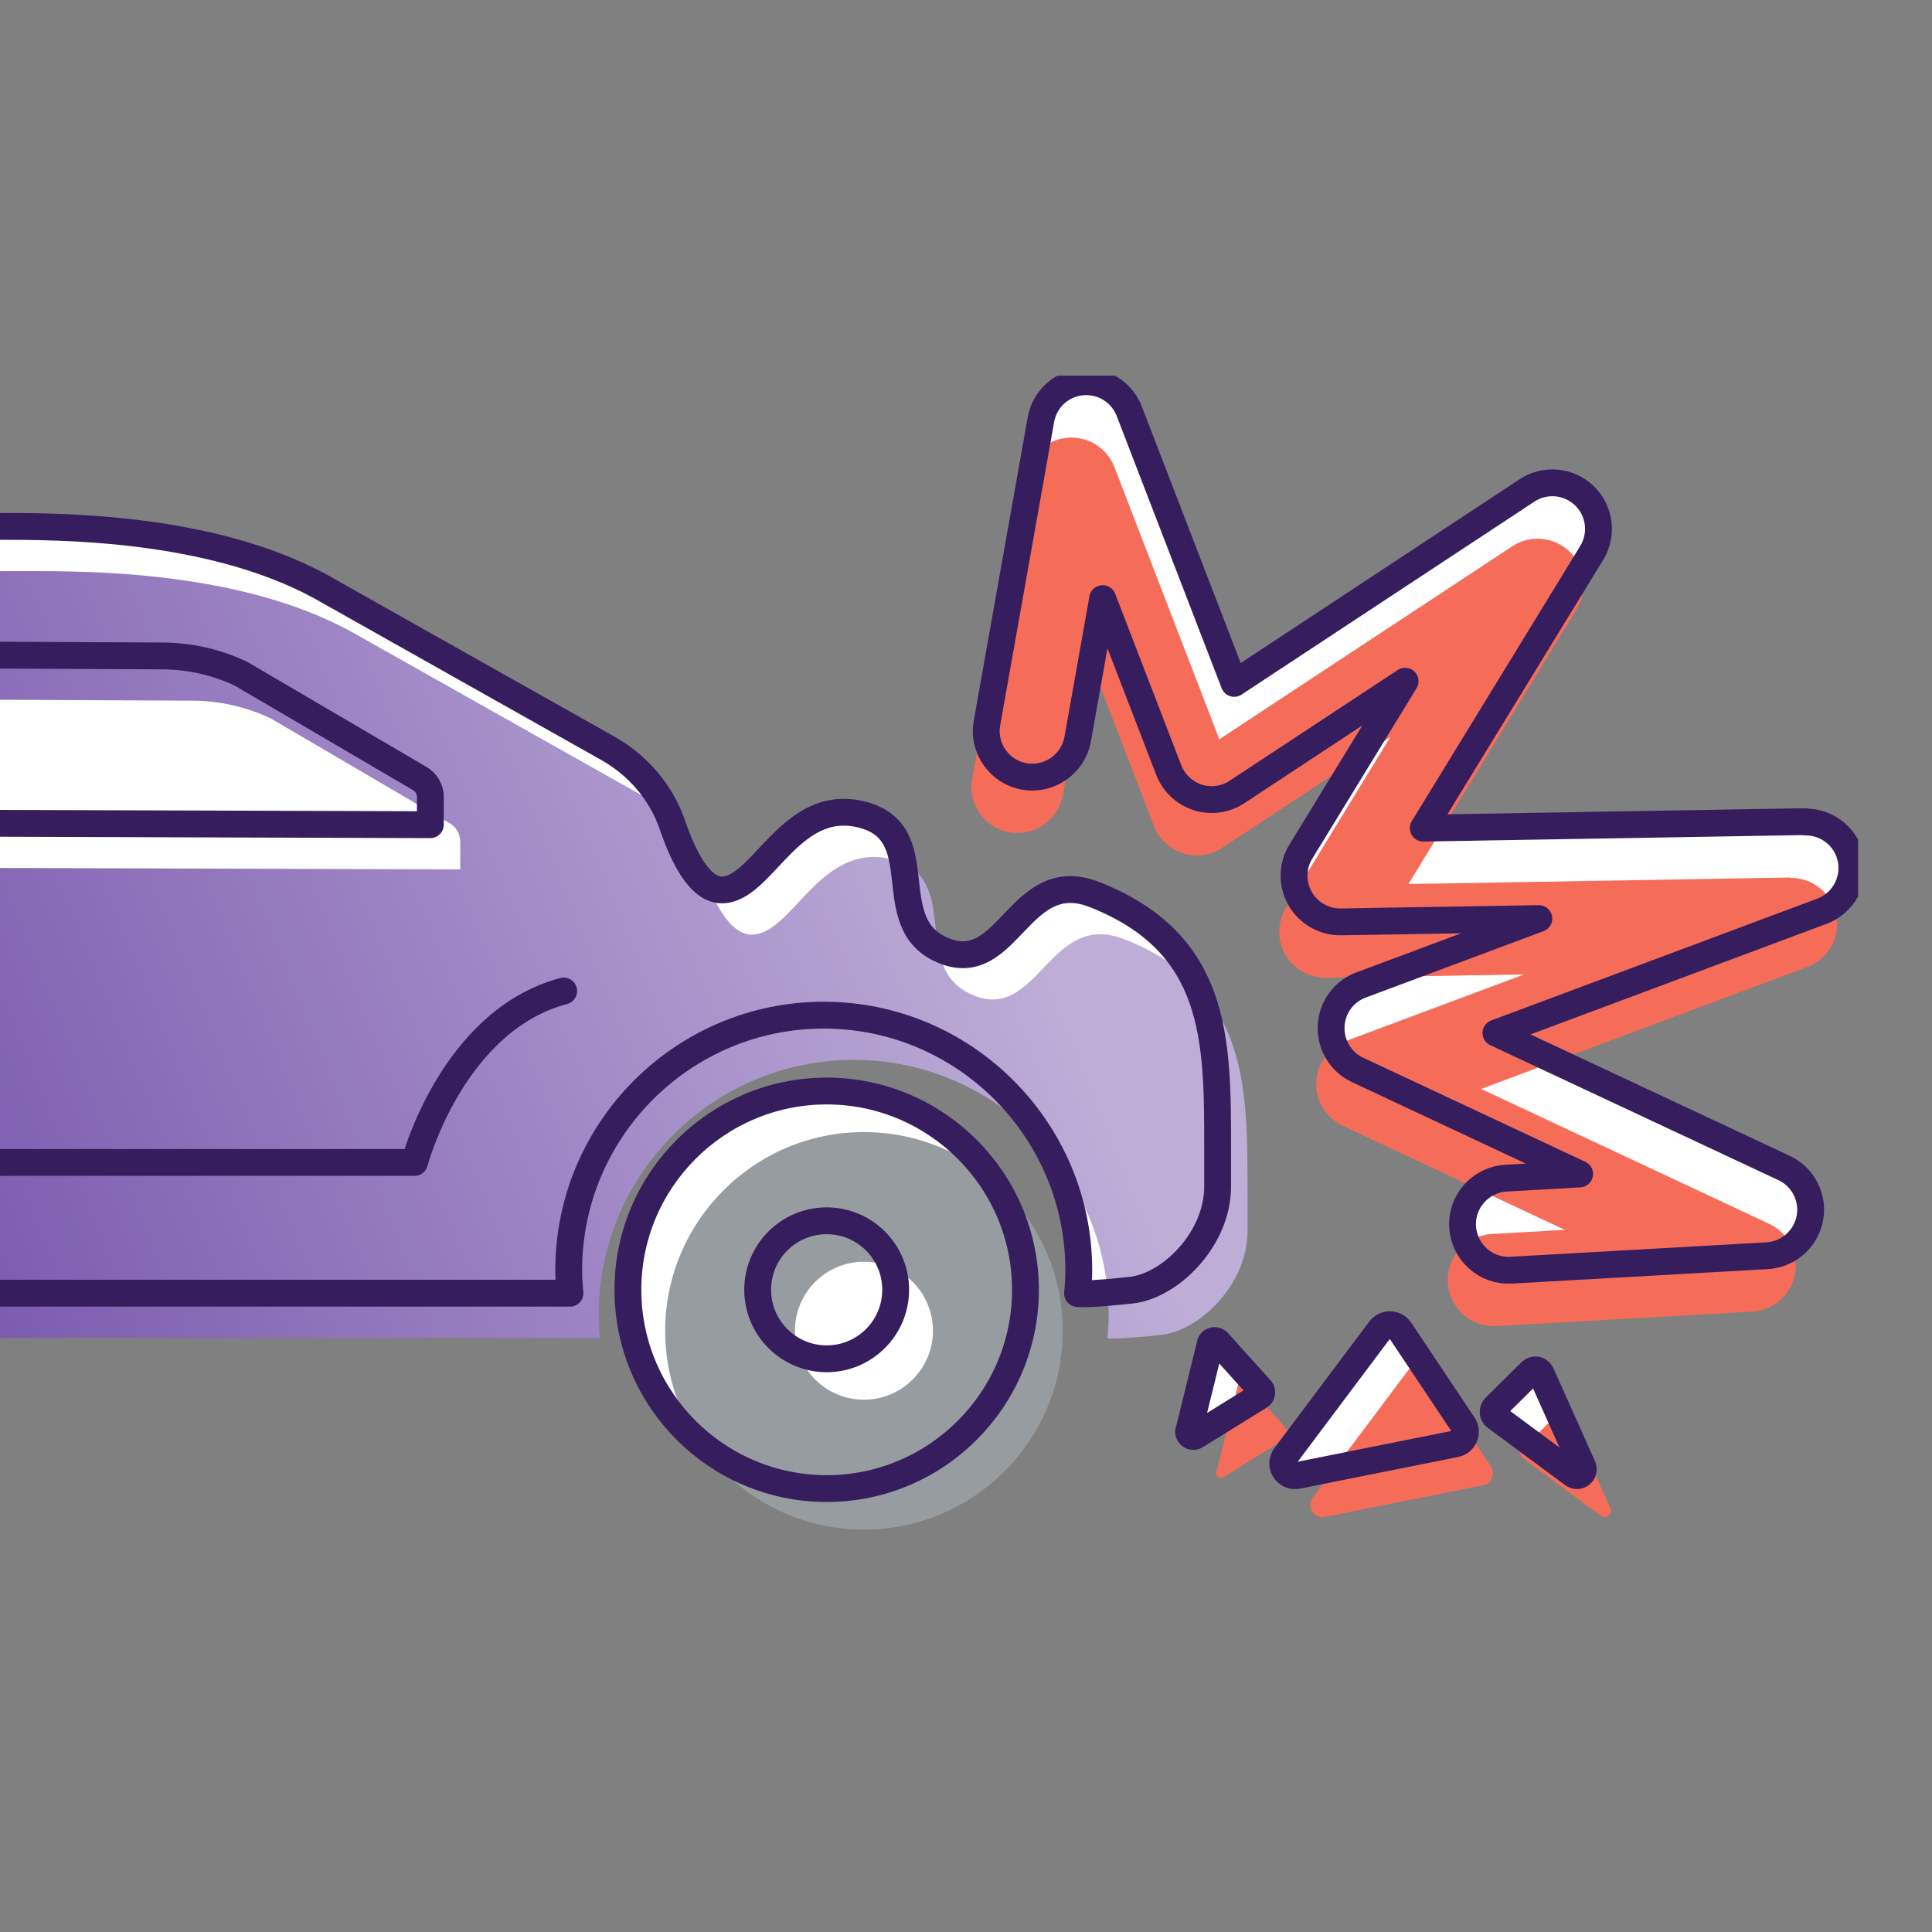 <svg width="72" height="72" viewBox="0 0 72 72" fill="none" xmlns="http://www.w3.org/2000/svg">
<rect x="0" y="0" width="72" height="72" fill="#808080" stroke="none"/>
<g clip-path="url(#clip0_11225_34169)">
<g clip-path="url(#clip1_11225_34169)">
<path d="M-10.771 48.194H21.24C21.212 47.911 21.194 47.628 21.194 47.336C21.194 42.097 25.46 37.832 30.698 37.832C35.937 37.832 40.203 42.097 40.203 47.336C40.203 47.628 40.184 47.92 40.157 48.204C40.276 48.222 40.696 48.24 42.158 48.08C43.601 47.925 45.377 46.19 45.377 44.221V42.773C45.377 38.731 45.377 35.155 40.801 33.342C37.969 32.223 37.595 36.439 35.151 35.42C32.708 34.402 34.855 30.967 32.037 30.337C29.42 29.752 28.41 33.164 26.899 33.164C26.067 33.164 25.451 31.894 25.063 30.757C24.647 29.533 23.775 28.519 22.647 27.884L11.95 21.86C7.799 19.595 2.103 19.618 0.002 19.618H-9.653" fill="white"/>
<path d="M30.808 40.659C26.725 40.659 23.4 43.979 23.4 48.067C23.4 52.154 26.72 55.475 30.808 55.475C34.895 55.475 38.216 52.154 38.216 48.067C38.216 43.979 34.891 40.659 30.808 40.659Z" fill="white"/>
<path d="M67.268 30.62L53.041 30.862L59.316 20.609C59.737 19.924 59.627 19.038 59.047 18.476C58.467 17.919 57.581 17.832 56.91 18.275L45.994 25.468L42.084 15.325C41.806 14.603 41.084 14.16 40.317 14.233C39.545 14.306 38.924 14.882 38.791 15.644L36.782 26.943C36.613 27.875 37.239 28.77 38.17 28.935C39.102 29.099 39.993 28.478 40.162 27.546L41.093 22.308L43.555 28.697C43.742 29.181 44.14 29.556 44.633 29.716C45.126 29.875 45.67 29.798 46.099 29.515L52.365 25.386L48.478 31.739C48.15 32.273 48.141 32.945 48.451 33.488C48.762 34.032 49.346 34.365 49.972 34.356L57.348 34.233L50.721 36.708C50.072 36.95 49.634 37.557 49.607 38.247C49.579 38.937 49.967 39.581 50.593 39.873L58.869 43.751L56.124 43.906C55.179 43.965 54.452 44.769 54.507 45.719C54.562 46.664 55.37 47.391 56.32 47.336L65.857 46.797C65.902 46.797 65.943 46.788 65.989 46.783C66.715 46.687 67.304 46.135 67.446 45.408C67.597 44.637 67.199 43.86 66.487 43.527L55.749 38.498L67.898 33.959C68.679 33.666 69.14 32.853 68.985 32.031C68.83 31.209 68.104 30.62 67.268 30.634V30.62Z" fill="white"/>
<path d="M47.898 54.26L51.429 49.551C51.621 49.295 52.004 49.309 52.178 49.574L54.535 53.104C54.717 53.378 54.562 53.744 54.242 53.808L48.355 54.986C47.94 55.068 47.643 54.598 47.898 54.26ZM58.627 54.945L55.74 52.807C55.621 52.721 55.612 52.552 55.713 52.447L57.051 51.122C57.17 51.003 57.366 51.04 57.435 51.195L58.983 54.657C59.083 54.881 58.823 55.091 58.627 54.945ZM44.318 53.273L45.112 50.049C45.163 49.953 45.286 49.93 45.373 49.994L46.953 51.748C47.049 51.821 47.044 51.972 46.939 52.035L44.564 53.506C44.409 53.602 44.231 53.428 44.318 53.273Z" fill="white"/>
<path d="M32.197 42.189C28.113 42.189 24.789 45.509 24.789 49.597C24.789 53.684 28.109 57.005 32.197 57.005C36.284 57.005 39.605 53.684 39.605 49.597C39.605 45.509 36.28 42.189 32.197 42.189ZM32.197 52.163C30.781 52.163 29.625 51.012 29.625 49.592C29.625 48.172 30.776 47.021 32.197 47.021C33.617 47.021 34.768 48.172 34.768 49.592C34.768 51.012 33.612 52.163 32.197 52.163Z" fill="#979CA0"/>
<path d="M-10.771 49.861H22.354C22.327 49.578 22.309 49.295 22.309 49.003C22.309 43.764 26.574 39.499 31.813 39.499C37.051 39.499 41.317 43.764 41.317 49.003C41.317 49.295 41.299 49.587 41.272 49.871C41.39 49.889 41.81 49.907 43.272 49.747C44.715 49.592 46.492 47.856 46.492 45.888V44.44C46.492 40.398 46.492 36.822 41.916 35.009C39.084 33.89 38.709 38.106 36.266 37.087C33.822 36.069 35.969 32.634 33.151 32.004C30.534 31.419 29.525 34.831 28.013 34.831C27.182 34.831 26.565 33.561 26.177 32.424C25.761 31.2 24.889 30.186 23.761 29.551L13.065 23.527C8.913 21.262 3.218 21.285 1.117 21.285H-10.703M17.152 32.401L-4.062 32.333C-4.364 32.333 -4.633 32.15 -4.747 31.871L-6.972 26.436C-7.049 26.249 -6.912 26.044 -6.711 26.044L7.136 26.112C8.169 26.112 9.192 26.34 10.11 26.784L16.755 30.679C17.002 30.821 17.152 31.086 17.152 31.369V32.401Z" fill="url(#paint0_linear_11225_34169)"/>
<path d="M66.715 32.703L52.488 32.945L58.764 22.691C59.184 22.006 59.074 21.12 58.494 20.558C57.914 20.001 57.028 19.915 56.357 20.358L45.441 27.551L41.532 17.407C41.253 16.686 40.532 16.242 39.764 16.316C38.992 16.389 38.371 16.964 38.239 17.727L36.229 29.026C36.06 29.958 36.686 30.853 37.618 31.017C38.549 31.182 39.44 30.561 39.609 29.629L40.541 24.39L43.002 30.78C43.19 31.264 43.587 31.639 44.08 31.798C44.574 31.958 45.117 31.881 45.546 31.597L51.812 27.469L47.926 33.822C47.597 34.356 47.588 35.027 47.898 35.571C48.209 36.114 48.794 36.448 49.419 36.439L56.795 36.315L50.168 38.791C49.52 39.033 49.081 39.64 49.054 40.33C49.026 41.019 49.415 41.663 50.04 41.956L58.316 45.833L55.571 45.989C54.626 46.048 53.9 46.852 53.955 47.802C54.009 48.747 54.818 49.473 55.768 49.419L65.304 48.88C65.35 48.88 65.391 48.87 65.436 48.866C66.162 48.77 66.752 48.217 66.893 47.491C67.044 46.719 66.647 45.943 65.934 45.609L55.197 40.581L67.345 36.041C68.126 35.749 68.588 34.936 68.432 34.114C68.277 33.292 67.551 32.703 66.715 32.716V32.703Z" fill="#F56D59"/>
<path d="M-10.771 48.194H21.24C21.212 47.911 21.194 47.628 21.194 47.336C21.194 42.097 25.46 37.832 30.698 37.832C35.937 37.832 40.203 42.097 40.203 47.336C40.203 47.628 40.184 47.92 40.157 48.204C40.276 48.222 40.696 48.24 42.158 48.08C43.601 47.925 45.377 46.19 45.377 44.221V42.773C45.377 38.731 45.377 35.155 40.801 33.342C37.969 32.223 37.595 36.439 35.151 35.42C32.708 34.402 34.855 30.967 32.037 30.337C29.42 29.752 28.41 33.164 26.899 33.164C26.067 33.164 25.451 31.894 25.063 30.757C24.647 29.533 23.775 28.519 22.647 27.884L11.95 21.86C7.799 19.595 2.103 19.618 0.002 19.618H-9.653M16.038 30.734L-5.177 30.666C-5.478 30.666 -5.748 30.483 -5.862 30.204L-8.086 24.769C-8.164 24.582 -8.027 24.377 -7.826 24.377L6.022 24.445C7.054 24.445 8.077 24.674 8.995 25.116L15.64 29.012C15.887 29.154 16.038 29.419 16.038 29.702V30.734Z" stroke="#361D5D" stroke-linecap="round" stroke-linejoin="round"/>
<path d="M30.808 40.659C26.725 40.659 23.4 43.979 23.4 48.067C23.4 52.154 26.72 55.475 30.808 55.475C34.895 55.475 38.216 52.154 38.216 48.067C38.216 43.979 34.891 40.659 30.808 40.659ZM30.808 50.638C29.392 50.638 28.236 49.487 28.236 48.067C28.236 46.646 29.387 45.495 30.808 45.495C32.228 45.495 33.379 46.646 33.379 48.067C33.379 49.487 32.224 50.638 30.808 50.638Z" stroke="#361D5D" stroke-linecap="round" stroke-linejoin="round"/>
<path d="M67.268 30.62L53.041 30.862L59.316 20.609C59.737 19.924 59.627 19.038 59.047 18.476C58.467 17.919 57.581 17.832 56.91 18.275L45.994 25.468L42.084 15.325C41.806 14.603 41.084 14.16 40.317 14.233C39.545 14.306 38.924 14.882 38.791 15.644L36.782 26.943C36.613 27.875 37.239 28.77 38.17 28.935C39.102 29.099 39.993 28.478 40.162 27.546L41.093 22.308L43.555 28.697C43.742 29.181 44.14 29.556 44.633 29.716C45.126 29.875 45.67 29.798 46.099 29.515L52.365 25.386L48.478 31.739C48.15 32.273 48.141 32.945 48.451 33.488C48.762 34.032 49.346 34.365 49.972 34.356L57.348 34.233L50.721 36.708C50.072 36.95 49.634 37.557 49.607 38.247C49.579 38.937 49.967 39.581 50.593 39.873L58.869 43.751L56.124 43.906C55.179 43.965 54.452 44.769 54.507 45.719C54.562 46.664 55.37 47.391 56.32 47.336L65.857 46.797C65.902 46.797 65.943 46.788 65.989 46.783C66.715 46.687 67.304 46.135 67.446 45.408C67.597 44.637 67.199 43.86 66.487 43.527L55.749 38.498L67.898 33.959C68.679 33.666 69.14 32.853 68.985 32.031C68.83 31.209 68.104 30.62 67.268 30.634V30.62Z" stroke="#361D5D" stroke-linecap="round" stroke-linejoin="round"/>
<path d="M48.926 55.803L52.456 51.095C52.648 50.839 53.032 50.853 53.205 51.117L55.562 54.648C55.745 54.922 55.589 55.287 55.27 55.351L49.382 56.53C48.967 56.612 48.67 56.141 48.926 55.803ZM59.654 56.489L56.768 54.351C56.649 54.264 56.64 54.095 56.74 53.99L58.078 52.666C58.197 52.547 58.394 52.584 58.462 52.739L60.01 56.201C60.111 56.425 59.85 56.635 59.654 56.489ZM45.345 54.817L46.14 51.593C46.19 51.497 46.313 51.474 46.4 51.538L47.98 53.291C48.076 53.364 48.072 53.515 47.967 53.579L45.592 55.05C45.436 55.146 45.258 54.972 45.345 54.817Z" fill="#F56D59"/>
<path d="M47.898 54.26L51.429 49.551C51.621 49.295 52.004 49.309 52.178 49.574L54.535 53.104C54.717 53.378 54.562 53.744 54.242 53.808L48.355 54.986C47.94 55.068 47.643 54.598 47.898 54.26ZM58.627 54.945L55.74 52.807C55.621 52.721 55.612 52.552 55.713 52.447L57.051 51.122C57.17 51.003 57.366 51.04 57.435 51.195L58.983 54.657C59.083 54.881 58.823 55.091 58.627 54.945ZM44.318 53.273L45.112 50.049C45.163 49.953 45.286 49.93 45.373 49.994L46.953 51.748C47.049 51.821 47.044 51.972 46.939 52.035L44.564 53.506C44.409 53.602 44.231 53.428 44.318 53.273Z" stroke="#361D5D" stroke-linecap="round" stroke-linejoin="round"/>
<path d="M-7.611 43.321H15.448C15.448 43.321 16.837 38.042 21.007 36.932" stroke="#361D5D" stroke-linecap="round" stroke-linejoin="round"/>
</g>
</g>
<defs>
<linearGradient id="paint0_linear_11225_34169" x1="35.563" y1="27.67" x2="-22.98" y2="51.656" gradientUnits="userSpaceOnUse">
<stop stop-color="#BDADD7"/>
<stop offset="1" stop-color="#5A319B"/>
</linearGradient>
<clipPath id="clip0_11225_34169">
<rect width="72" height="72" fill="white"/>
</clipPath>
<clipPath id="clip1_11225_34169">
<rect width="80.245" height="43" fill="white" transform="translate(-11 14)"/>
</clipPath>
</defs>
</svg>
